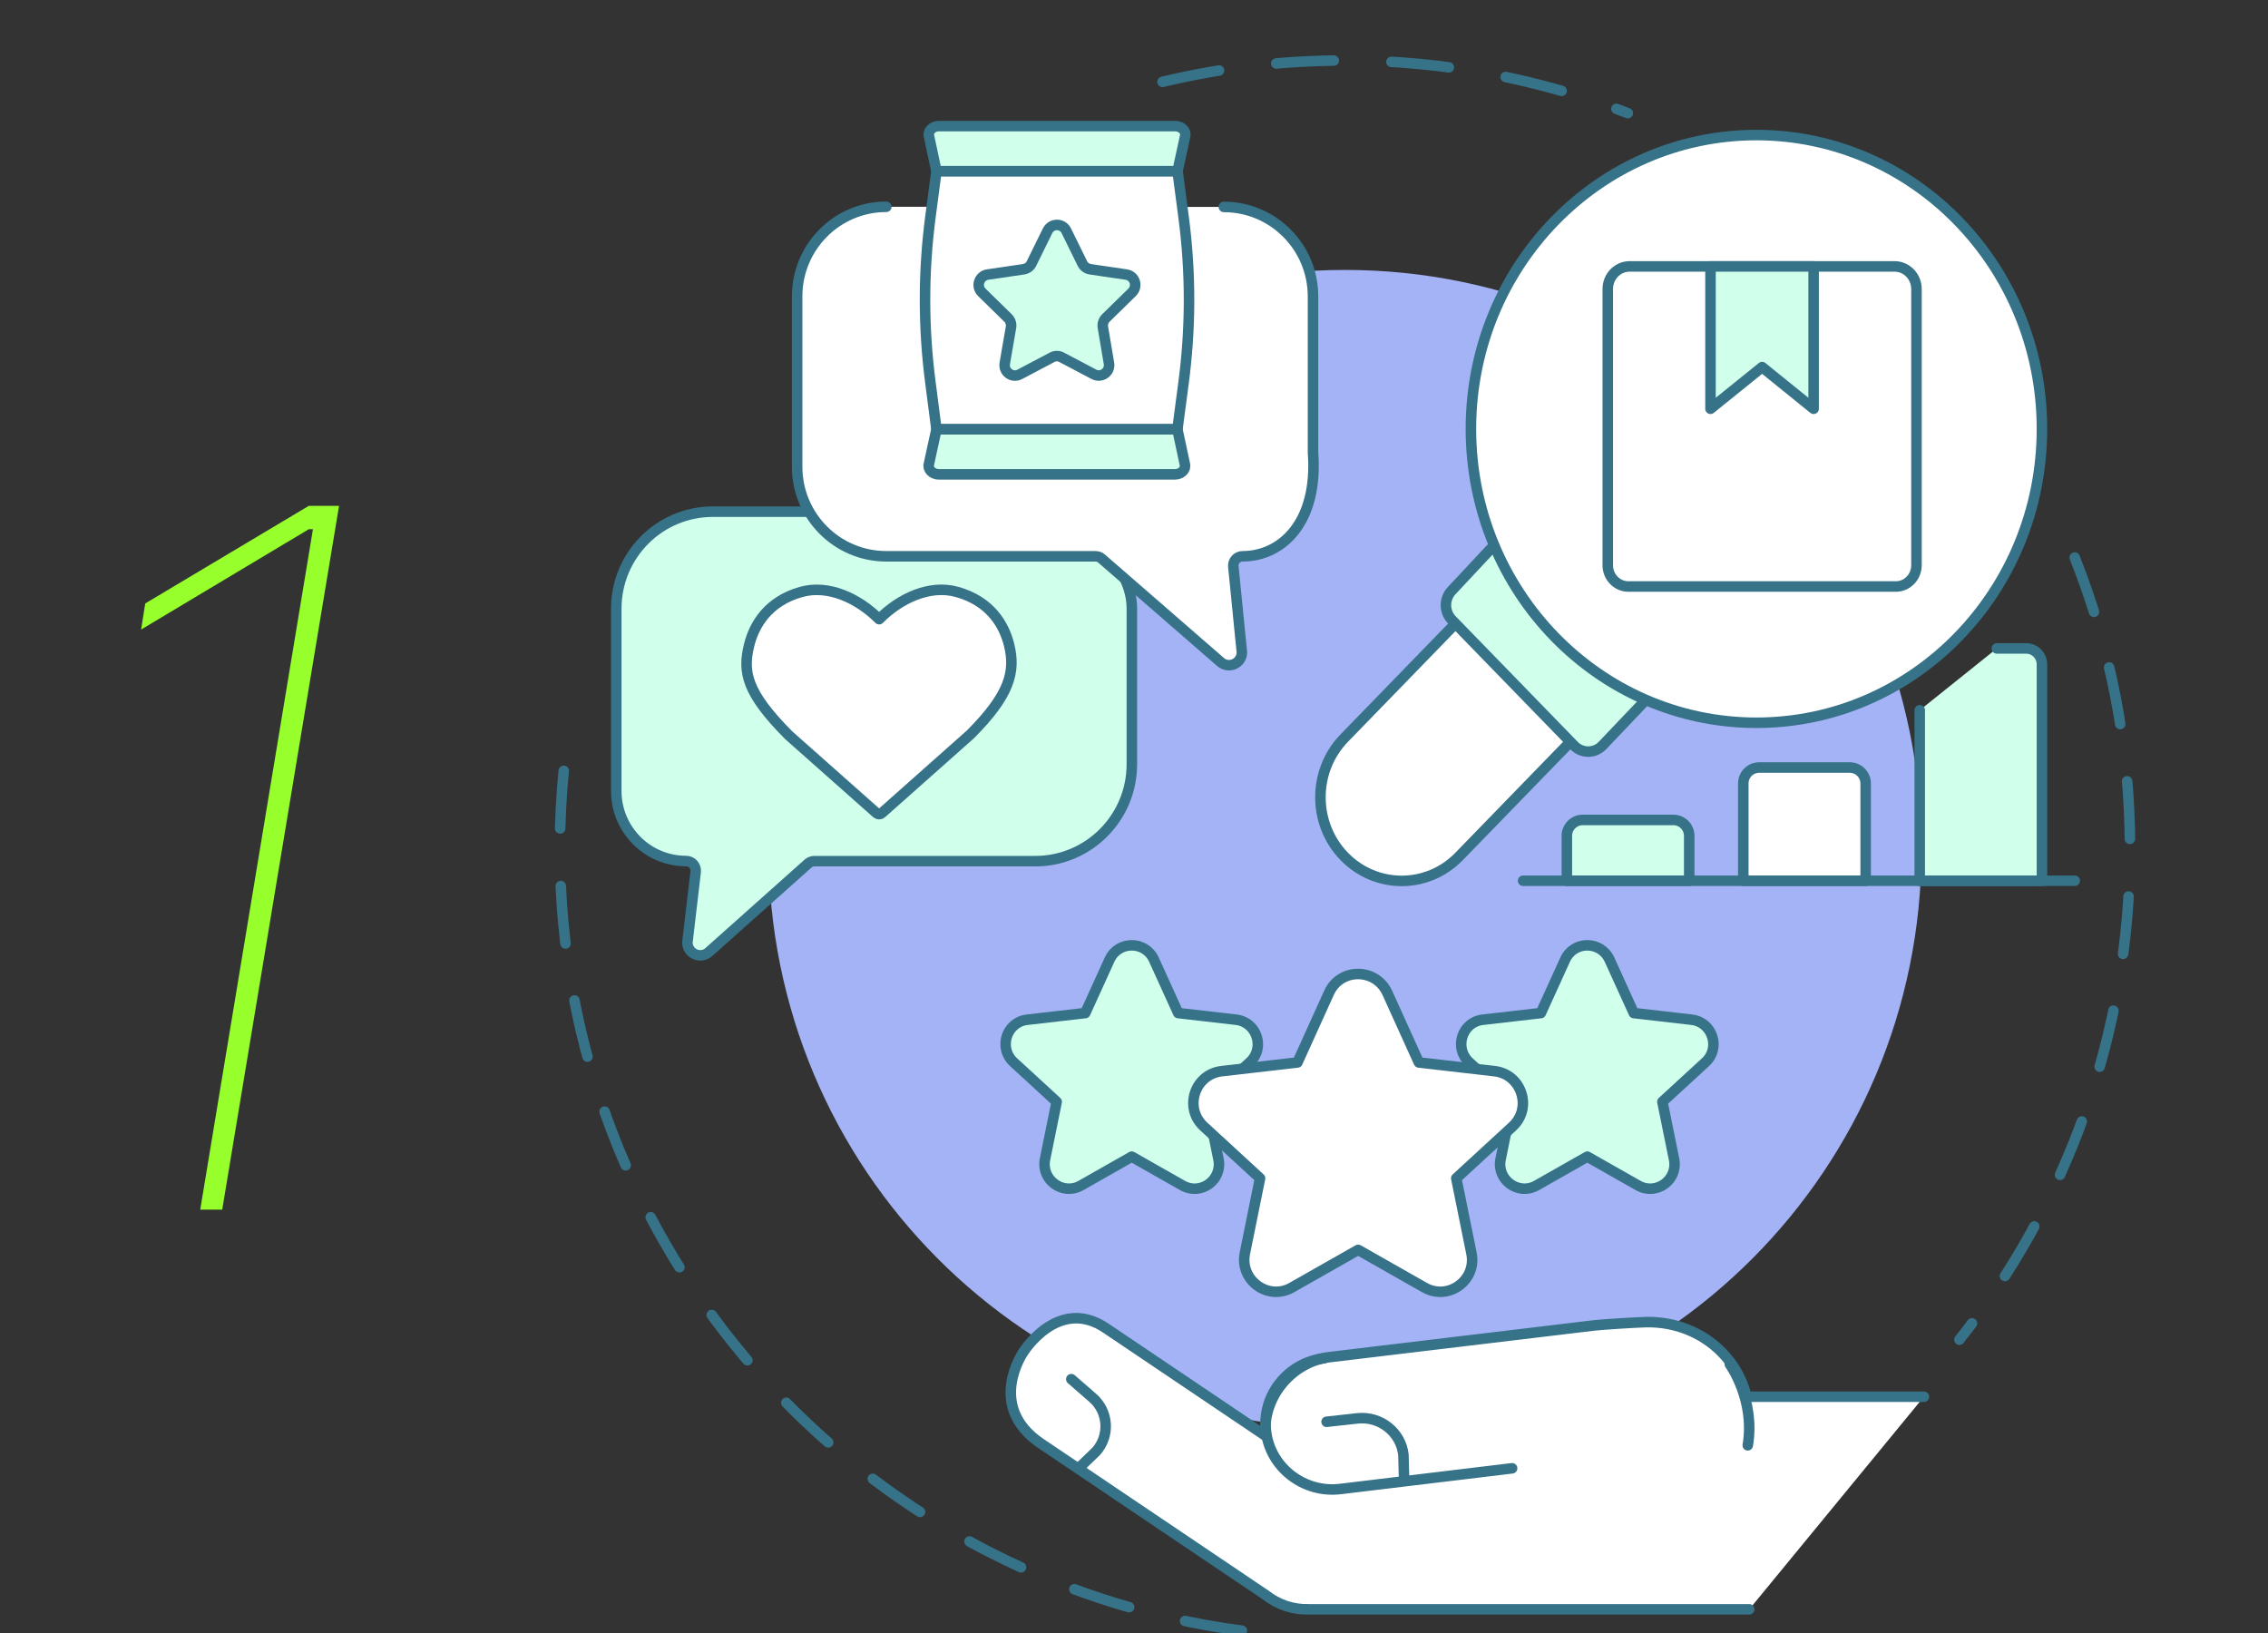 <svg width="225" height="162" viewBox="0 0 225 162" fill="none" xmlns="http://www.w3.org/2000/svg">
    <rect x="0" y="0" width="225" height="162" fill="#333333" stroke="none"/>
    <g clip-path="url(#clip0_2908_15050)">
    <path d="M33.636 50.182L22.046 120H19.864L31.046 52.5H30.636L14 62.455L14.409 59.864L30.636 50.182H33.636Z" fill="#96FF2C"/>
    <path d="M205.826 55.309C209.375 64.247 211.311 74.008 211.311 84.216C211.311 102.619 204.979 119.55 194.386 132.903" stroke="#367288" stroke-width="1.043" stroke-miterlimit="10" stroke-linecap="round" stroke-linejoin="round" stroke-dasharray="5.72 5.72"/>
    <path d="M115.33 8.12C121.137 6.729 127.2 6 133.438 6C143.332 6 152.782 7.85 161.494 11.225" stroke="#367288" stroke-width="1.043" stroke-miterlimit="10" stroke-linecap="round" stroke-linejoin="round" stroke-dasharray="5.72 5.72"/>
    <path d="M123.207 161.77C85.028 156.734 55.547 123.938 55.547 84.216C55.547 81.515 55.681 78.842 55.95 76.223" stroke="#367288" stroke-width="1.043" stroke-miterlimit="10" stroke-linecap="round" stroke-linejoin="round" stroke-dasharray="5.72 5.72"/>
    <path d="M133.437 141.652C165.021 141.652 190.625 115.937 190.625 84.216C190.625 52.495 165.021 26.779 133.437 26.779C101.854 26.779 76.25 52.495 76.25 84.216C76.25 115.937 101.854 141.652 133.437 141.652Z" fill="#A4B3F5"/>
    <path d="M173.537 159.651H129.819C128.233 159.691 126.754 159.164 125.585 158.246L103.269 143.205C97.784 139.506 101.522 134.132 101.522 134.132C101.522 134.132 104.976 128.57 109.708 131.756L120.987 139.357L125.612 142.476C125.585 142.314 125.545 142.152 125.531 141.977C125.424 138.372 128.3 135.064 131.903 134.632L158.158 131.486C158.951 131.391 162.258 131.189 163.212 131.162C168.025 131.027 172.179 134.078 173.268 138.561H190.865" fill="white"/>
    <path d="M173.537 159.651H129.819C128.233 159.691 126.754 159.164 125.585 158.246L103.269 143.205C97.784 139.506 101.522 134.132 101.522 134.132C101.522 134.132 104.976 128.57 109.708 131.756L120.987 139.357L125.612 142.476C125.585 142.314 125.545 142.152 125.531 141.977C125.424 138.372 128.3 135.064 131.903 134.632L158.158 131.486C158.951 131.391 162.258 131.189 163.212 131.162C168.025 131.027 172.179 134.078 173.268 138.561H190.865" stroke="#367288" stroke-width="1.043" stroke-miterlimit="10" stroke-linecap="round" stroke-linejoin="round"/>
    <path d="M131.379 134.74C127.763 135.172 125.155 138.439 125.599 142.017C126.029 145.581 129.349 148.147 132.965 147.715L150.011 145.662" stroke="#367288" stroke-width="1.043" stroke-miterlimit="10" stroke-linecap="round" stroke-linejoin="round"/>
    <path d="M171.615 135.347C171.615 135.347 174.156 138.858 173.39 143.381" stroke="#367288" stroke-width="1.043" stroke-miterlimit="10" stroke-linecap="round" stroke-linejoin="round"/>
    <path d="M131.606 141.045L134.671 140.708C136.93 140.465 138.987 142.085 139.229 144.326L139.296 146.838" stroke="#367288" stroke-width="1.043" stroke-miterlimit="10" stroke-linecap="round" stroke-linejoin="round"/>
    <path d="M106.28 136.819L108.404 138.669C109.977 140.033 110.125 142.422 108.753 143.975L107.086 145.582" stroke="#367288" stroke-width="1.043" stroke-miterlimit="10" stroke-linecap="round" stroke-linejoin="round"/>
    <path d="M110.072 95.207L107.665 100.499L101.911 101.161C99.841 101.39 99.021 103.956 100.554 105.373L104.829 109.302L103.673 115C103.256 117.039 105.434 118.632 107.235 117.606L112.276 114.744L117.317 117.606C119.132 118.632 121.297 117.052 120.88 115L119.724 109.302L123.999 105.373C125.531 103.969 124.698 101.404 122.641 101.161L116.887 100.499L114.481 95.207C113.621 93.303 110.932 93.303 110.072 95.207Z" fill="#D0FFEB" stroke="#367288" stroke-width="1.043" stroke-miterlimit="10" stroke-linecap="round" stroke-linejoin="round"/>
    <path d="M155.268 95.207L152.861 100.499L147.108 101.161C145.038 101.39 144.217 103.956 145.75 105.373L150.025 109.302L148.869 115C148.452 117.039 150.63 118.632 152.431 117.606L157.473 114.744L162.514 117.606C164.329 118.632 166.493 117.052 166.076 115L164.92 109.302L169.195 105.373C170.727 103.969 169.894 101.404 167.837 101.161L162.084 100.499L159.677 95.207C158.803 93.303 156.128 93.303 155.268 95.207Z" fill="#D0FFEB" stroke="#367288" stroke-width="1.043" stroke-miterlimit="10" stroke-linecap="round" stroke-linejoin="round"/>
    <path d="M131.847 98.487L128.715 105.4L121.2 106.264C118.498 106.575 117.423 109.923 119.426 111.759L125.005 116.89L123.499 124.33C122.961 127.003 125.798 129.069 128.151 127.732L134.738 123.992L141.325 127.732C143.691 129.069 146.527 127.003 145.976 124.33L144.471 116.89L150.049 111.759C152.053 109.923 150.964 106.575 148.275 106.264L140.76 105.4L137.628 98.487C136.472 96.003 132.963 96.003 131.847 98.487Z" fill="white" stroke="#367288" stroke-width="1.043" stroke-miterlimit="10" stroke-linecap="round" stroke-linejoin="round"/>
    <path d="M146.126 60.075L133.355 73.225C130.209 76.466 130.209 81.718 133.355 84.958C136.501 88.199 141.609 88.199 144.755 84.958L157.526 71.808" fill="white"/>
    <path d="M146.126 60.075L133.355 73.225C130.209 76.466 130.209 81.718 133.355 84.958C136.501 88.199 141.609 88.199 144.755 84.958L157.526 71.808" stroke="#367288" stroke-width="1.043" stroke-miterlimit="10" stroke-linecap="round" stroke-linejoin="round"/>
    <path d="M148.238 54.08L144.031 58.576C143.251 59.386 143.251 60.682 144.031 61.492L156.143 73.954C156.923 74.764 158.2 74.764 158.979 73.954L163.295 69.418" fill="#D0FFEB"/>
    <path d="M148.238 54.08L144.031 58.576C143.251 59.386 143.251 60.682 144.031 61.492L156.143 73.954C156.923 74.764 158.2 74.764 158.979 73.954L163.295 69.418" stroke="#367288" stroke-width="1.043" stroke-miterlimit="10" stroke-linecap="round" stroke-linejoin="round"/>
    <path d="M174.249 71.7C189.893 71.7 202.574 58.649 202.574 42.549C202.574 26.45 189.893 13.399 174.249 13.399C158.606 13.399 145.924 26.45 145.924 42.549C145.924 58.649 158.606 71.7 174.249 71.7Z" fill="white" stroke="#367288" stroke-width="1.043" stroke-miterlimit="10" stroke-linecap="round" stroke-linejoin="round"/>
    <path d="M190.45 70.457V87.388H202.575V65.921C202.575 65.043 201.876 64.328 201.03 64.328H198.099" fill="#D0FFEB"/>
    <path d="M190.45 70.457V87.388H202.575V65.921C202.575 65.043 201.876 64.328 201.03 64.328H198.099" stroke="#367288" stroke-width="1.043" stroke-miterlimit="10" stroke-linecap="round" stroke-linejoin="round"/>
    <path d="M172.959 87.375H185.085V77.721C185.085 76.857 184.386 76.142 183.512 76.142H174.519C173.658 76.142 172.946 76.844 172.946 77.721V87.375H172.959Z" fill="white" stroke="#367288" stroke-width="1.043" stroke-miterlimit="10" stroke-linecap="round" stroke-linejoin="round"/>
    <path d="M155.455 87.375H167.581V82.919C167.581 82.055 166.882 81.34 166.008 81.34H157.014C156.154 81.34 155.441 82.042 155.441 82.919V87.375H155.455Z" fill="#D0FFEB" stroke="#367288" stroke-width="1.043" stroke-miterlimit="10" stroke-linecap="round" stroke-linejoin="round"/>
    <path d="M151.101 87.375H205.828" stroke="#367288" stroke-width="1.043" stroke-miterlimit="10" stroke-linecap="round" stroke-linejoin="round"/>
    <path d="M190.126 56.078V28.669C190.126 27.427 189.144 26.428 187.948 26.428H161.68C160.47 26.428 159.502 27.427 159.502 28.669V56.078C159.502 57.239 160.416 58.184 161.545 58.184H188.082C189.211 58.184 190.126 57.239 190.126 56.078Z" fill="white" stroke="#367288" stroke-width="1.043" stroke-miterlimit="10" stroke-linecap="round" stroke-linejoin="round"/>
    <path d="M179.923 26.428V40.551L174.814 36.419L169.692 40.551V26.428H179.923Z" fill="#D0FFEB" stroke="#367288" stroke-width="1.043" stroke-miterlimit="10" stroke-linecap="round" stroke-linejoin="round"/>
    <path d="M102.717 50.759H70.722C65.425 50.759 61.137 55.066 61.137 60.385V78.464C61.137 82.312 64.242 85.418 68.06 85.418C68.638 85.418 69.082 85.917 69.014 86.498L68.194 93.492C68.194 94.585 69.472 95.179 70.305 94.464L80.159 85.674C80.334 85.512 80.562 85.431 80.791 85.431H102.703C108 85.431 112.288 81.124 112.288 75.804V60.385C112.302 55.066 105.432 50.759 102.717 50.759Z" fill="#D0FFEB" stroke="#367288" stroke-width="1.043" stroke-miterlimit="10" stroke-linecap="round" stroke-linejoin="round"/>
    <path d="M87.458 80.679L96.276 72.848C100.175 68.932 100.767 66.65 100.108 63.977C99.611 61.952 98.226 59.643 94.959 58.725C92.23 57.955 89.273 59.373 87.256 61.385C87.243 61.398 87.229 61.412 87.216 61.425C87.202 61.412 87.189 61.398 87.175 61.385C85.159 59.386 82.201 57.955 79.472 58.725C76.206 59.643 74.835 61.952 74.324 63.977C73.665 66.65 74.015 68.689 78.249 72.942L86.974 80.679C87.108 80.8 87.323 80.8 87.458 80.679Z" fill="white" stroke="#367288" stroke-width="1.043" stroke-miterlimit="10" stroke-linecap="round" stroke-linejoin="round"/>
    <path d="M121.414 20.528C126.294 20.528 130.259 24.497 130.259 29.412V44.899C130.784 51.879 127.127 55.187 123.269 55.187C122.731 55.187 122.301 55.66 122.355 56.2L123.202 64.706C123.202 65.799 121.925 66.393 121.091 65.678L109.288 55.416C109.127 55.268 108.912 55.187 108.683 55.187H87.927C83.047 55.187 79.081 51.217 79.081 46.303V29.399C79.081 24.497 83.033 20.514 87.927 20.514" fill="white"/>
    <path d="M121.414 20.528C126.294 20.528 130.259 24.497 130.259 29.412V44.899C130.784 51.879 127.127 55.187 123.269 55.187C122.731 55.187 122.301 55.66 122.355 56.2L123.202 64.706C123.202 65.799 121.925 66.393 121.091 65.678L109.288 55.416C109.127 55.268 108.912 55.187 108.683 55.187H87.927C83.047 55.187 79.081 51.217 79.081 46.303V29.399C79.081 24.497 83.033 20.514 87.927 20.514" stroke="#367288" stroke-width="1.043" stroke-miterlimit="10" stroke-linecap="round" stroke-linejoin="round"/>
    <path d="M92.903 42.59L92.312 38.013C91.586 32.504 91.586 26.955 92.312 21.46L92.903 16.977H116.819L117.424 21.568C118.15 27.076 118.136 32.626 117.397 38.121L116.806 42.59H92.903Z" fill="white" stroke="#367288" stroke-width="1.043" stroke-miterlimit="10" stroke-linecap="round" stroke-linejoin="round"/>
    <path d="M116.818 16.977H92.903L92.164 13.521C92.029 12.994 92.513 12.508 93.159 12.508H116.577C117.222 12.508 117.706 13.008 117.571 13.521L116.818 16.977Z" fill="#D0FFEB" stroke="#367288" stroke-width="1.043" stroke-miterlimit="10" stroke-linecap="round" stroke-linejoin="round"/>
    <path d="M92.902 42.59H116.804L117.544 46.047C117.678 46.573 117.194 47.059 116.549 47.059H93.144C92.499 47.059 92.015 46.56 92.15 46.047L92.902 42.59Z" fill="#D0FFEB" stroke="#367288" stroke-width="1.043" stroke-miterlimit="10" stroke-linecap="round" stroke-linejoin="round"/>
    <path d="M105.783 22.891L107.382 26.145C107.53 26.455 107.826 26.658 108.162 26.712L111.738 27.238C112.585 27.36 112.921 28.4 112.303 29.007L109.708 31.546C109.466 31.789 109.359 32.126 109.412 32.464L110.017 36.042C110.165 36.892 109.278 37.527 108.525 37.135L105.326 35.448C105.03 35.285 104.667 35.285 104.371 35.448L101.172 37.135C100.419 37.54 99.532 36.892 99.68 36.042L100.298 32.464C100.352 32.126 100.244 31.789 100.002 31.546L97.408 29.007C96.789 28.413 97.139 27.36 97.972 27.238L101.548 26.712C101.884 26.658 102.18 26.455 102.328 26.145L103.928 22.891C104.317 22.121 105.406 22.121 105.783 22.891Z" fill="#D0FFEB" stroke="#367288" stroke-width="1.043" stroke-miterlimit="10" stroke-linecap="round" stroke-linejoin="round"/>
    </g>
    <defs>
    <clipPath id="clip0_2908_15050">
    <rect width="225" height="162" fill="white"/>
    </clipPath>
    </defs>
    </svg>
    